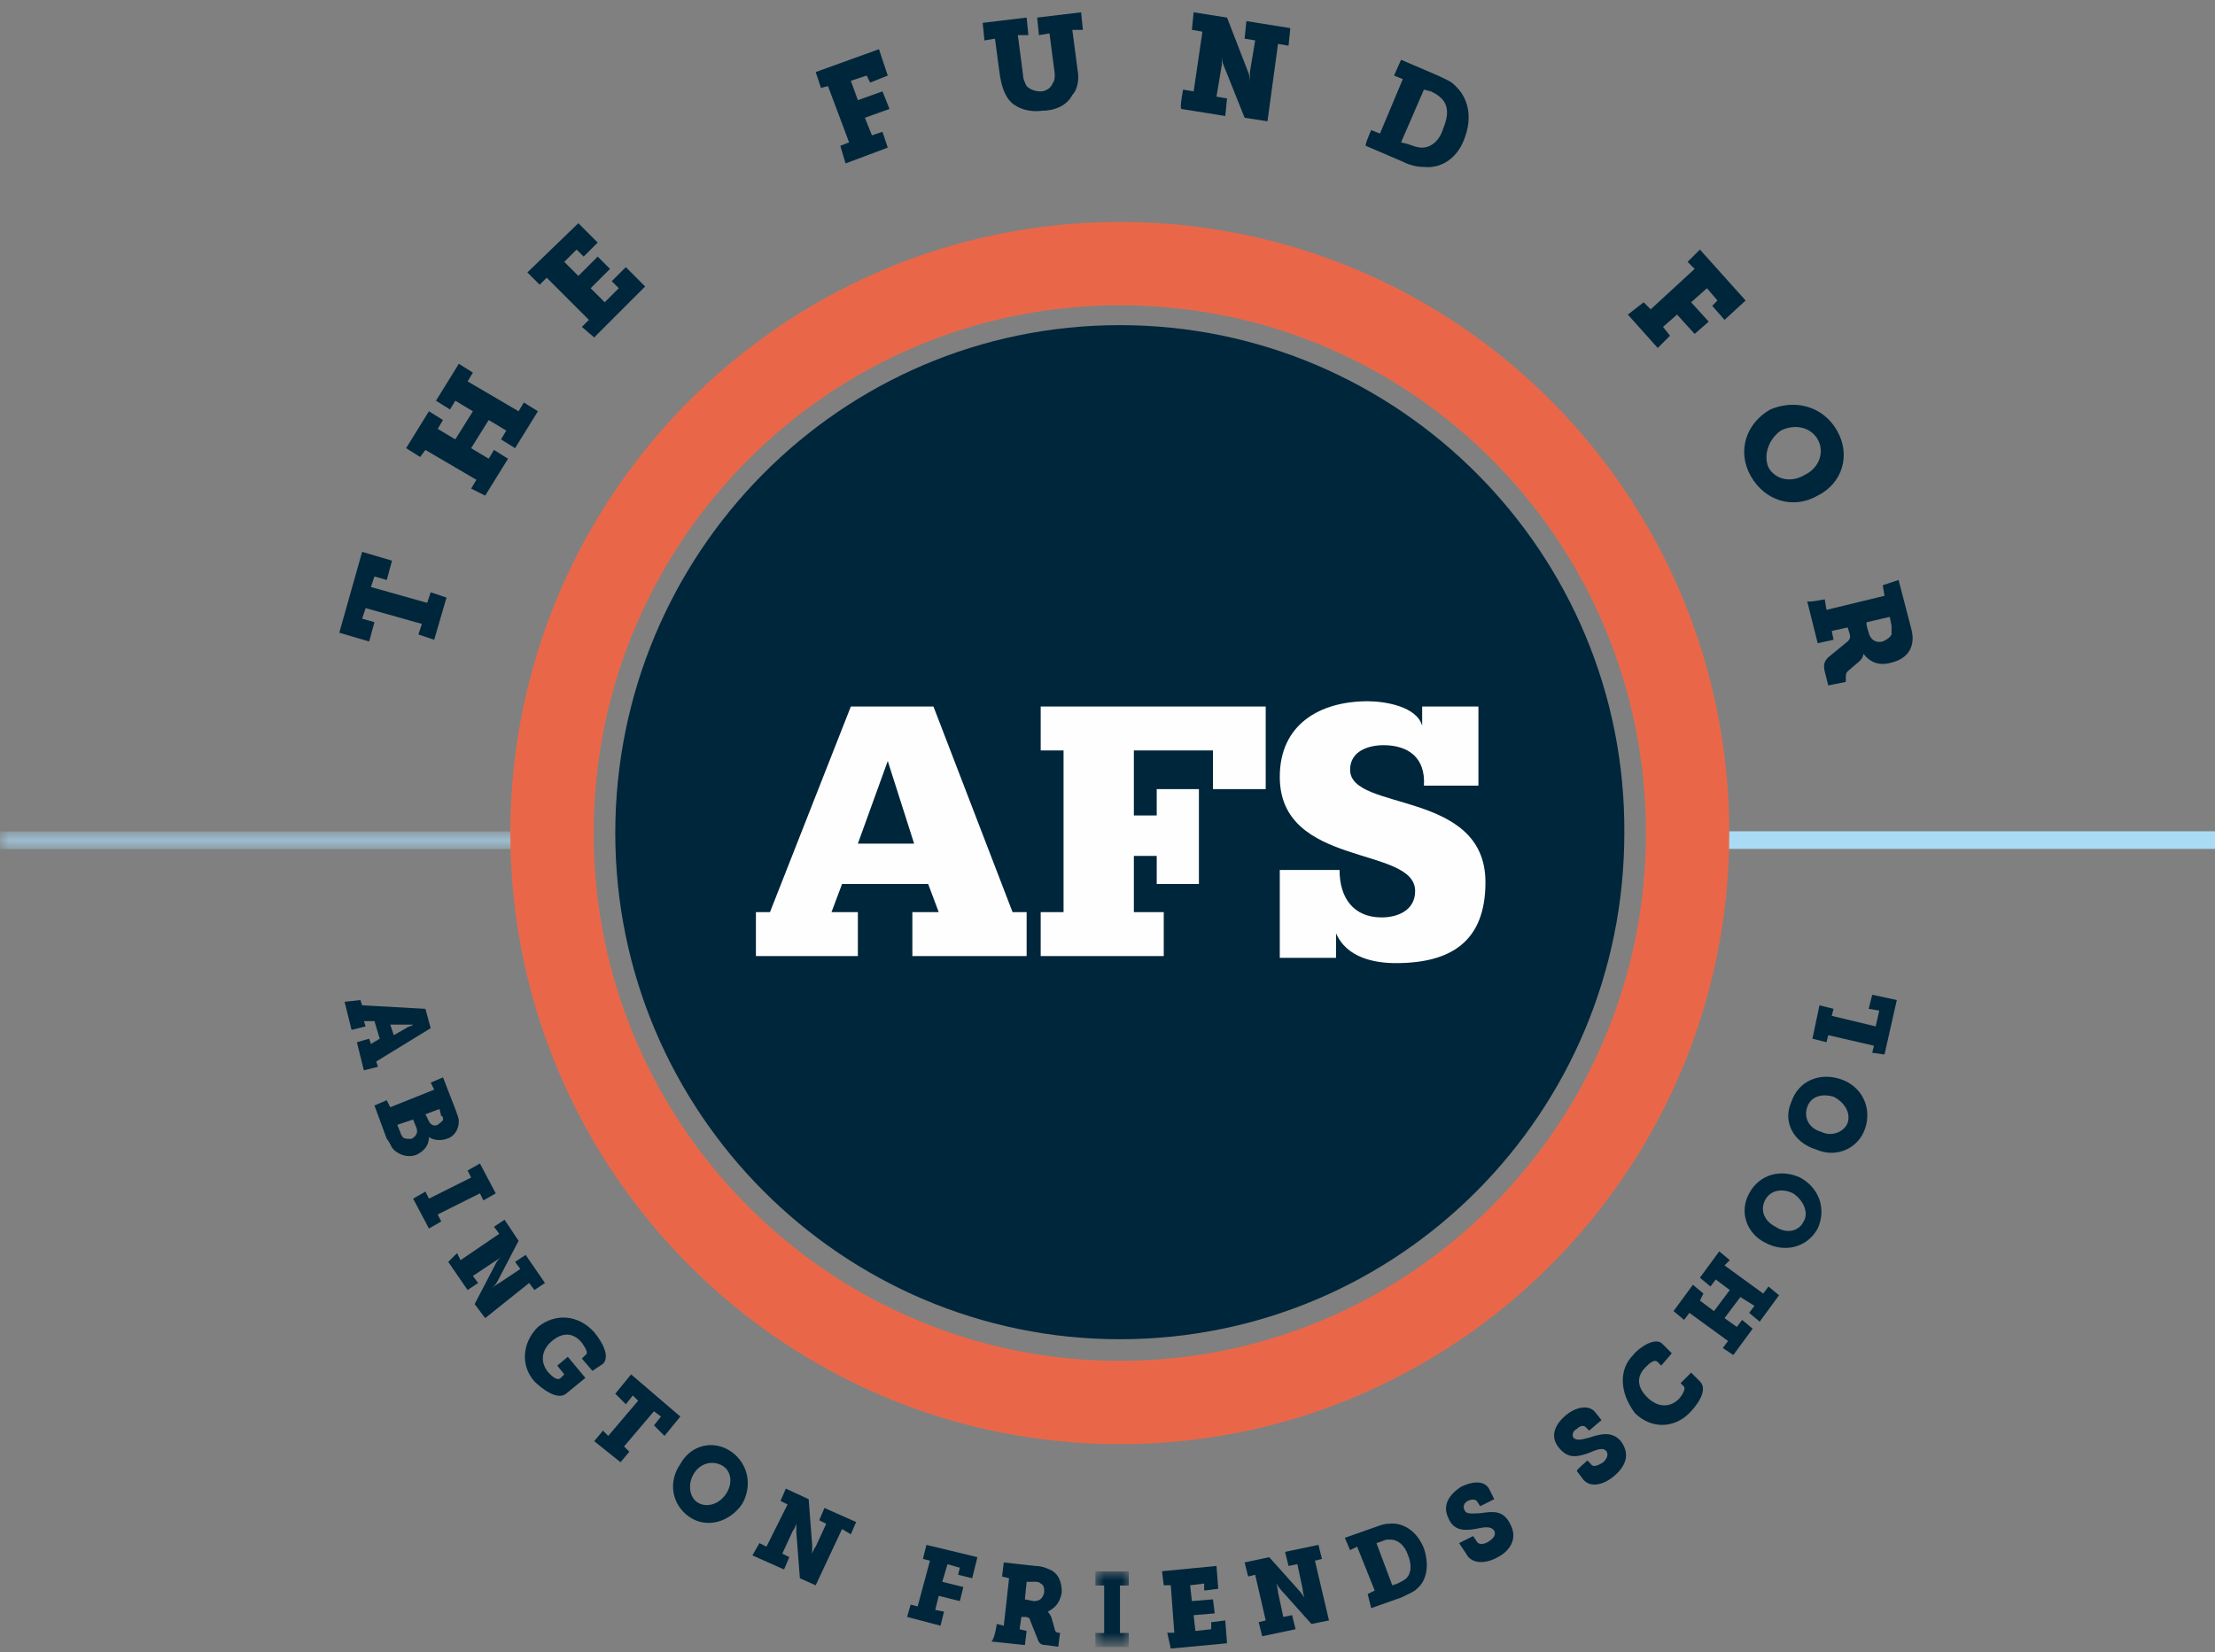 <?xml version="1.0" encoding="UTF-8"?> <svg xmlns="http://www.w3.org/2000/svg" id="Layer_1" width="126" height="94"><rect width="100%" height="100%" fill="#808080" stroke="none"/><style>.st1{fill:#00263b}.st3{fill:#fff}</style><path d="M64 14.2h-.5.5z" fill="none" stroke="#2d3e50" stroke-width=".09"></path><path class="st1" d="M22.4 58.9l.7-.4c.1-.1.3-.1.4-.2h-1.3l.2.6zm-1.9-2l.1.3 3.6.2.3 1.1-3.1 1.9.1.3-.8.2-.4-1.6.7-.2.1.3.5-.3-.3-1h-.6l.1.3-.8.2-.4-1.6.9-.1zm3.9 6.9c.1.2.3.3.5.2.1-.1.3-.2.3-.3 0-.1 0-.2-.1-.2l-.1-.4-.8.3.2.4zm-1.6.7c0 .1.1.1.1.2.1.1.3.1.5.1.2-.1.4-.3.3-.6l-.2-.5-.9.3.2.5zm-.8-1.9l.2.4 2.5-1-.2-.4.7-.3.7 1.8c.1.3.2.5.2.7 0 .5-.3.9-.7 1-.3.1-.7.1-1-.1 0 .5-.3.8-.7 1-.5.2-1.1 0-1.4-.4-.1-.2-.2-.4-.3-.5l-.7-1.9.7-.3zm2.2 5.2l.2.4 2.4-1.2-.2-.4.7-.4.9 1.7-.7.4-.2-.4-2.4 1.2.2.4-.7.4-.9-1.7.7-.4zm1.8 3.5l.2.4 2.2-1.5-.3-.4.6-.4.8 1.2-1.2 2.3c-.1.2-.3.4-.3.4s.2-.2.4-.3l1.2-.8-.3-.4.6-.4L31 73l-.6.4-.3-.4-2.5 2-.6-.8 1.2-2.3c.1-.2.3-.4.3-.4s-.2.2-.4.3l-1.2.8.3.4-.6.4-1.1-1.6.5-.5zm7.8 4.5c.5.6.9 1.4.5 1.8l-.6.4-.6-.7.2-.2c.2-.1 0-.4-.2-.7-.5-.6-1.1-.6-1.7-.1-.6.5-.7 1.2-.2 1.8.2.2.5.5.7.3l.2-.2-.4-.5.6-.5 1 1.2-1.1.9c-.5.4-1.4-.3-1.8-.7-.8-.9-.7-2.2.2-3.1 1-.8 2.3-.7 3.2.3m.5 5.6l.3.3 1.7-2-.3-.3-.4.5-.6-.6.9-1.1 2.8 2.4-.9 1.1-.6-.6.4-.5-.4-.3-1.7 2 .3.3-.5.6-1.5-1.2.5-.6zm5.4 4.1c.5.3 1.2.1 1.6-.5.4-.6.3-1.3-.2-1.6-.5-.3-1.2-.2-1.6.4-.4.6-.3 1.4.2 1.7m1.9-2.9c1 .7 1.2 2 .6 3-.7 1-2 1.4-3 .7s-1.2-2-.5-3c.6-1.1 1.9-1.4 2.9-.7m1.6 5.2l.4.2 1.2-2.4-.4-.2.3-.7 1.3.6.2 2.6v.5s.1-.3.2-.4l.6-1.3-.4-.2.3-.7 1.8.8-.3.7-.5-.3-1.5 3.2-.9-.4-.2-2.6v-.5s-.1.3-.2.4l-.6 1.3.4.2-.3.7-1.8-.8.4-.7zm8.6 3.5l.4.1.7-2.6-.4-.1.2-.8 2.9.7-.3 1.2-.8-.2.1-.4-.7-.2-.3 1 1.2.3-.2.8-1.2-.3-.2.8.5.1-.2.8-1.9-.5.2-.7zm7-.2c.3 0 .5-.1.6-.5 0-.2 0-.4-.2-.5-.1-.1-.2-.1-.4-.1h-.4l-.1 1 .5.1zm-2.1 1.3l.4.1.3-2.7-.4-.1.1-.8 1.8.2c.3 0 .6.1.8.2.5.2.7.7.7 1.3-.1.6-.4.9-.8 1.1 0 0 .1.1.2.3l.2.7c0 .1.1.2.2.2h.1l-.1.8-.7-.1c-.3 0-.4-.1-.5-.4l-.4-1c0-.1-.1-.2-.3-.2h-.2l-.1.7.4.1-.1.8-1.9-.2c.2-.2.3-1 .3-1z"></path><g transform="translate(62.01 89.113)"><defs><filter id="Adobe_OpacityMaskFilter" x=".3" y=".3" width="2" height="4.3"><feColorMatrix values="1 0 0 0 0 0 1 0 0 0 0 0 1 0 0 0 0 0 1 0"></feColorMatrix></filter></defs><mask maskUnits="userSpaceOnUse" x=".3" y=".3" width="2" height="4.3" id="b"><g filter="url(#Adobe_OpacityMaskFilter)"><path id="a" class="st3" d="M.3.3h2v4.3h-2V.3z"></path></g></mask><path d="M.3 3.8h.5V1.1H.3V.3h1.9v.8h-.5v2.7h.5v.8H.3v-.8z" mask="url(#b)" fill="#00263b"></path></g><path class="st1" d="M66.4 92.9h.4l-.2-2.7h-.4l-.1-.8 3.1-.3.1 1.3-.8.1v-.4l-.8.1.1.9L69 91l.1.8-1.2.1.1.9.9-.1v-.4l.8-.1.1 1.3-3.2.3-.2-.9zm5.2-.6l.4-.1-.6-2.6-.4.1-.2-.8 1.4-.3 1.7 1.9c.1.1.3.4.3.4s-.1-.3-.1-.5l-.3-1.4-.5.1-.2-.8 1.9-.4.2.8-.4.1.8 3.4-1 .2-1.7-1.9c-.1-.1-.3-.4-.3-.4s.1.3.1.5L73 92l.5-.1.2.8-1.9.4-.2-.8zm7.9-2.2c.2-.1.4-.2.5-.3.3-.3.3-.8.1-1.3-.2-.6-.6-.9-1-.9-.2 0-.3 0-.5.1l-.3.1.9 2.4.3-.1zm-1.7.6l.4-.2-1-2.5-.4.2-.3-.7 1.7-.6c.3-.1.5-.2.8-.2.8-.1 1.6.4 2 1.4.3.9.2 1.8-.4 2.3-.2.2-.5.3-.9.5l-1.7.6-.2-.8zm6-3.3l.2.3c.1.2.4.2.7 0 .3-.2.4-.4.3-.6-.2-.3-.6-.2-1.1-.1-.6.1-1.2.1-1.5-.6-.4-.8.1-1.4.7-1.8.6-.3 1.3-.4 1.6.1l.3.6-.8.4-.2-.3c-.1-.1-.3-.1-.5 0s-.3.3-.2.5c.1.3.5.2.9.2.7-.1 1.3-.2 1.7.6.5.9-.1 1.6-.7 1.9-.7.4-1.5.4-1.8-.2l-.4-.6.8-.4zm6.5-4.3l.2.2c.1.2.4.1.7-.1.2-.2.3-.4.2-.6-.2-.3-.6-.1-1.1.1-.6.2-1.1.3-1.6-.3-.6-.7-.2-1.4.4-1.9.5-.4 1.2-.6 1.6-.2l.4.5-.7.6-.2-.2c-.1-.1-.3-.1-.5.1-.2.1-.3.3-.2.5.2.2.5.1.9 0 .6-.2 1.3-.4 1.8.2.6.8.2 1.5-.4 2-.6.5-1.4.7-1.8.1l-.3-.4c-.1 0 .6-.6.6-.6zm2.6-6c.3-.4 1.3-1.1 1.7-.6l.5.5-.6.7-.2-.2c-.2-.2-.5.1-.7.3-.5.5-.5 1.1.1 1.7.6.6 1.3.6 1.8.1.1-.1.4-.5.3-.7l-.2-.2.6-.6.5.5c.5.5-.2 1.4-.6 1.8-.9.9-2.2.9-3.1 0-.9-1.2-.9-2.5-.1-3.3m5.1-.4l.3-.4-2.2-1.6-.3.4-.6-.5 1.1-1.5.6.5-.2.4.8.6.9-1.2-.8-.6-.3.4-.6-.5 1.1-1.5.6.5-.3.3 2.2 1.6.3-.4.6.5-1.1 1.5-.6-.5.3-.4-.8-.5-.9 1.2.7.5.3-.4.6.5-1.1 1.5-.6-.4zm4.6-7.2c.3-.5 0-1.2-.6-1.6-.6-.3-1.3-.2-1.6.4s0 1.2.6 1.5c.6.4 1.3.3 1.6-.3m-3.1-1.6c.6-1.1 1.8-1.4 2.9-.9 1.1.6 1.5 1.8 1 2.9-.6 1.1-1.9 1.4-3 .8-1-.5-1.5-1.7-.9-2.8m5.6-4c.2-.6-.2-1.2-.8-1.5-.7-.2-1.3 0-1.5.6-.2.6.1 1.2.8 1.4.6.3 1.3 0 1.5-.5m-3.2-1.2c.4-1.2 1.6-1.7 2.8-1.3 1.2.4 1.8 1.6 1.4 2.8-.4 1.2-1.7 1.7-2.8 1.2-1.3-.4-1.9-1.6-1.4-2.7m4.6-2.8l.1-.4-2.6-.6-.1.4-.8-.2.4-1.9.8.2-.1.4 2.5.6.2-.9-.6-.1.2-.8 1.4.3-.7 3.1-.7-.1zM23.8 36.1l.2-.6-3.2-.9-.2.6.7.2-.3 1.1-1.7-.5 1.3-4.6 1.7.5L22 33l-.7-.2-.2.6 3.2.9.2-.6.9.3-.7 2.4-.9-.3zm3-8.3l.3-.5-2.9-1.7-.3.4-.8-.5 1.3-2.1.8.5-.3.5 1 .6 1-1.6-1-.6-.3.5-.8-.5 1.3-2.1.8.5-.3.5 2.9 1.7.3-.5.8.5-1.3 2.1-.8-.5.3-.5-1-.6-1 1.6 1 .6.3-.5.8.5-1.3 2.1-.8-.4zm6.3-9.2l.4-.4-2.4-2.4-.4.4-.7-.7 2.9-2.8 1.1 1.1-.8.8-.4-.4-.7.7.8.8 1.1-1.1.7.7-1.1 1.1.8.8.8-.8-.4-.4.8-.8 1.1 1.1-2.9 2.9-.7-.6zM47.8 8.3l.5-.2-1.2-3.2-.4.1-.3-.9L50 2.8l.5 1.5-1 .4-.2-.4-.9.3.4 1.1 1.4-.5.4 1-1.4.5.4 1 .6-.2.3.9-2.4.9-.3-1zm8.8-6.1l-.6.1-.1-1 2.5-.3.1 1h-.6l.3 2.3c0 .2.1.4.2.6.2.2.5.3.8.3.3 0 .6-.2.7-.5.1-.1.1-.3.1-.5l-.3-2.3-.6.1-.1-1 2.5-.3.1 1H61l.3 2.3c.1.5 0 1.1-.3 1.4-.3.6-1 .9-1.7.9-.7.1-1.4-.1-1.8-.5-.3-.3-.5-.8-.6-1.4 0 .1-.3-2.2-.3-2.2zm10.7 2.9l.6.1.5-3.4-.6-.1.1-1 1.9.3L71 4.1c.1.2.1.6.1.6v-.6l.3-1.8-.6-.1.1-1 2.5.4-.1 1-.6-.1-.6 4.4-1.3-.2-1.2-3c-.1-.2-.1-.4-.1-.6v.6l-.3 1.8.6.1-.1 1-2.5-.4c-.1-.1.1-1.1.1-1.1zm12.8 3.1c.3.1.5.2.8.2.5 0 1-.4 1.2-1.1.3-.7.3-1.3-.1-1.7-.2-.2-.4-.3-.6-.4l-.4-.1-1.3 3 .4.1zM78 7.4l.5.2 1.3-3.1-.5-.2.4-.9 2.1.9c.4.2.7.3.9.5.8.7 1.1 1.8.6 3.1C82.9 9 82 9.6 81 9.5c-.4 0-.8-.1-1.2-.3l-2.1-.9c-.1 0 .3-.9.3-.9zm15.5 9.8l.4.4 2.5-2.3-.4-.4.7-.7 2.6 2.9-1.2 1.1-.7-.8.3-.3-.6-.7-.9.8 1 1.1-.8.7-1-1.1-.8.7.4.5-.7.7-1.7-1.9.9-.7zm7.1 9.4c.4.7 1.3.9 2.1.4.8-.4 1.1-1.3.7-2-.4-.7-1.3-.9-2.1-.5-.7.5-1 1.4-.7 2.1m3.9-2.1c.8 1.4.3 3-1.1 3.7-1.4.8-3 .3-3.8-1.1-.8-1.4-.3-3 1.1-3.8 1.4-.6 3-.2 3.8 1.2m1.8 11.5c.1.4.4.6.8.5.2-.1.4-.2.5-.4v-.5l-.1-.5-1.3.3c-.1 0 .1.6.1.6zm-2.5-1.9l.1.6 3.3-.8-.1-.6.9-.3.6 2.3c.1.4.2.7.2 1 0 .7-.4 1.2-1.2 1.4-.7.2-1.2 0-1.6-.5 0 0 0 .2-.2.4l-.7.6c-.1.1-.1.2-.1.4v.2l-1 .2-.2-.8c-.1-.4 0-.6.2-.8l1.1-.9c.1-.1.2-.2.1-.5l-.1-.3-.9.2.1.5-.9.2-.6-2.4c0 .1 1-.1 1-.1z"></path><g transform="translate(0 47.408)"><defs><filter id="Adobe_OpacityMaskFilter_1_" x="0" y="-.1" width="31.1" height="1"><feColorMatrix values="1 0 0 0 0 0 1 0 0 0 0 0 1 0 0 0 0 0 1 0"></feColorMatrix></filter></defs><mask maskUnits="userSpaceOnUse" x="0" y="-.1" width="31.1" height="1" id="d"><g filter="url(#Adobe_OpacityMaskFilter_1_)"><path id="c" class="st3" d="M0 0h31.1v.7H0V0z"></path></g></mask><path d="M0 .4h31.1" mask="url(#d)" fill="none" stroke="#aadbf5"></path></g><path class="st1" d="M63.7 18.5c-15.9 0-28.7 13-28.7 28.9 0 15.9 12.9 28.8 28.7 28.8 15.9 0 28.7-12.9 28.7-28.8.1-15.9-12.8-28.9-28.7-28.9"></path><path d="M48.8 48H52l-1.5-4.7-1.7 4.7zM43 51.9h.8l4.6-11.7h4.7l4.5 11.7h.8v2.5h-6.5v-2.5h1.5l-.6-1.6h-4.9l-.6 1.6h1.5v2.5H43v-2.5zm16.2 0h1.3v-9.2h-1.3v-2.5H72v4.7h-3v-2.2h-4.5v3.7h1.3v-1.5h2.4v5.4h-2.4v-1.6h-1.3v3.2h1.7v2.5h-7v-2.5zm13.5-2.4h3.5c0 1.6.8 2.7 2.4 2.7.9 0 1.9-.4 1.9-1.5 0-2.6-7.7-1.3-7.7-6.5 0-3 2.3-4.3 5-4.3 1 0 2.8.3 3.1 1.4v-1.1h3.2v4.5H81c.1-1.6-.9-2.3-2.3-2.3-.8 0-1.9.3-1.9 1.4 0 2.4 7.7 1.1 7.7 6.4 0 3.4-2 4.6-5.1 4.6-1.2 0-2.8-.3-3.4-1.7v1.4h-3.2v-5z" fill="#fefefe"></path><path d="M94.9 47.8H126" fill="none" stroke="#aadbf5"></path><path d="M96 47.4c0 17.9-14.5 32.4-32.3 32.4-17.8 0-32.3-14.5-32.3-32.4S45.9 15 63.7 15C81.6 15 96 29.5 96 47.4z" fill="none" stroke="#e96748" stroke-width="4.741"></path></svg> 
